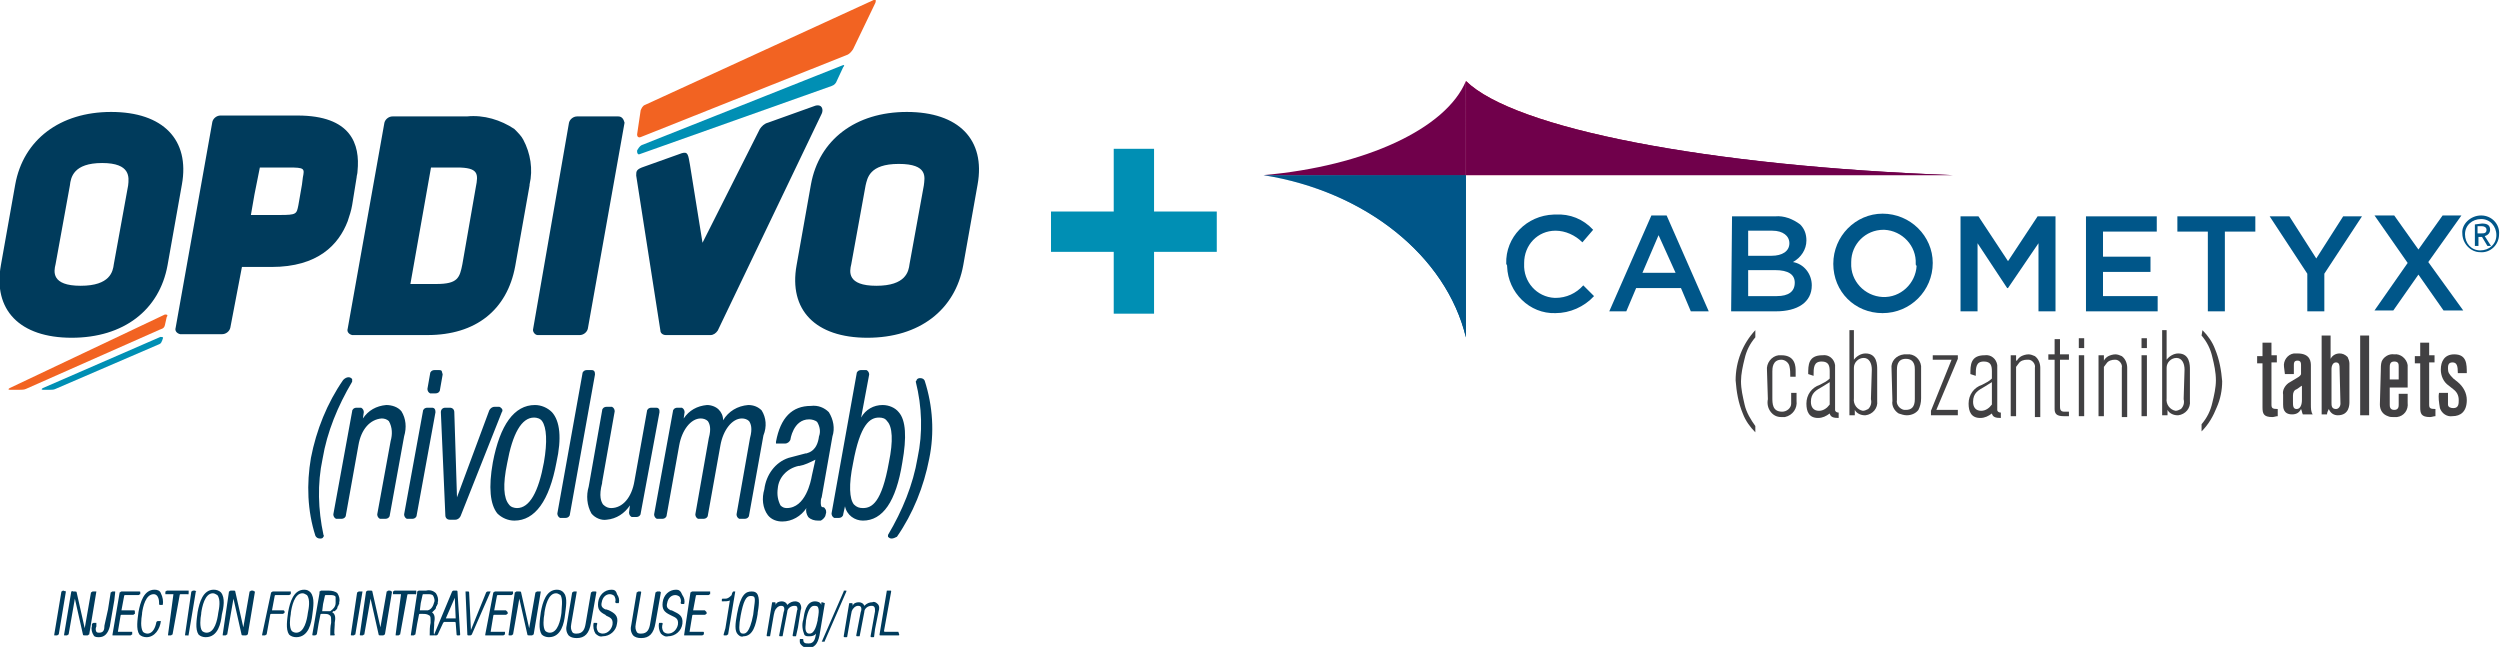 <?xml version="1.0" encoding="utf-8"?>
<!-- Generator: Adobe Illustrator 25.4.6, SVG Export Plug-In . SVG Version: 6.00 Build 0)  -->
<svg version="1.1" id="Nav_Logo_Switch" xmlns="http://www.w3.org/2000/svg" xmlns:xlink="http://www.w3.org/1999/xlink" x="0px"
	 y="0px" viewBox="0 0 279 72.2" style="enable-background:new 0 0 279 72.2;" xml:space="preserve">
<style type="text/css">
	.st0{fill:#008FB4;}
	.st1{fill:#005689;}
	.st2{fill:url(#Path_1030_00000029739587744894116220000007649511825897638054_);}
	.st3{clip-path:url(#SVGID_00000130642436920271830470000018047463628620864916_);}
	.st4{fill:url(#Path_1031_00000132775679407197017380000000039905592644107418_);}
	.st5{fill:url(#Path_1033_00000115479034127951037900000002373505626028253862_);}
	.st6{clip-path:url(#SVGID_00000001656029462725238680000003455655711171415179_);}
	.st7{fill:url(#Path_1034_00000058550053508634656670000018186540130206801283_);}
	.st8{fill:#70004B;}
	.st9{fill:#414042;}
	.st10{fill-rule:evenodd;clip-rule:evenodd;fill:#005689;}
	.st11{fill:#003B5C;}
	.st12{fill:#F26322;}
</style>
<g id="Logo_O_C">
	<g id="Group_29560" transform="translate(-209.708 -41.294)">
		<path id="Path_1015" class="st0" d="M345.5,64.9h-7v-7H334v7h-7v4.5h7v6.9h4.5v-6.9h7L345.5,64.9z"/>
		<g id="Group_22309" transform="translate(350.703 50.339)">
			<path id="Path_1021" class="st1" d="M27.1,20.4L27.1,20.4c-0.1-3,2.3-5.4,5.3-5.5h0.2c1.6-0.1,3.1,0.5,4.2,1.7l-1.2,1.4
				c-0.8-0.8-1.9-1.3-3-1.3c-2,0-3.5,1.6-3.5,3.6c0,0,0,0.1,0,0.1v0c-0.1,2,1.4,3.7,3.4,3.8c0,0,0.1,0,0.1,0c1.2,0,2.3-0.5,3.1-1.4
				l1.2,1.2c-1.1,1.2-2.7,1.9-4.3,1.9c-2.9,0.1-5.3-2.3-5.4-5.2c0,0,0,0,0-0.1L27.1,20.4z"/>
			<path id="Path_1022" class="st1" d="M43.3,15h1.7l4.7,10.7h-2l-1.1-2.6h-5l-1.1,2.6h-1.9L43.3,15z M46,21.4l-1.9-4.2l-1.8,4.2H46
				z"/>
			<path id="Path_1023" class="st1" d="M52.3,15.1h4.8c1-0.1,2,0.3,2.8,0.9c0.5,0.5,0.7,1.1,0.7,1.8v0c0,1-0.6,1.9-1.5,2.4
				c1.2,0.2,2.1,1.3,2.1,2.6v0c0,1.9-1.6,2.9-4,2.9h-5L52.3,15.1L52.3,15.1z M56.7,19.5c1.2,0,2-0.5,2-1.4v0c0-0.8-0.7-1.4-1.9-1.4
				h-2.7v2.8L56.7,19.5z M57.3,24c1.3,0,2-0.5,2-1.5v0c0-0.9-0.7-1.4-2.2-1.4h-3V24L57.3,24z"/>
			<path id="Path_1024" class="st1" d="M63.6,20.4L63.6,20.4c0-3.1,2.5-5.6,5.5-5.6c3.1,0,5.6,2.5,5.6,5.5v0c0,3.1-2.5,5.6-5.6,5.6
				S63.6,23.5,63.6,20.4L63.6,20.4z M72.8,20.4L72.8,20.4c0.1-2-1.5-3.7-3.5-3.8c0,0-0.1,0-0.1,0c-2,0-3.6,1.6-3.6,3.6
				c0,0,0,0.1,0,0.1v0c-0.1,2,1.5,3.7,3.5,3.8s3.7-1.5,3.8-3.5C72.8,20.6,72.8,20.5,72.8,20.4L72.8,20.4z"/>
			<path id="Path_1025" class="st1" d="M77.8,15.1h2l3.3,5l3.3-5h2v10.6h-1.9v-7.6l-3.4,5H83l-3.3-5v7.6h-1.9V15.1z"/>
			<path id="Path_1026" class="st1" d="M91.8,15.1h7.9v1.7h-6v2.8H99v1.7h-5.3V24h6.1v1.7h-8V15.1z"/>
			<path id="Path_1027" class="st1" d="M105.4,16.8H102v-1.7h8.7v1.7h-3.4v8.9h-1.9L105.4,16.8z"/>
			<path id="Path_1028" class="st1" d="M116.5,21.5l-4.2-6.4h2.2l3,4.7l3-4.7h2.1l-4.2,6.4v4.2h-1.9L116.5,21.5L116.5,21.5z"/>
			<path id="Path_1029" class="st1" d="M127.7,20.3L124,15h2.2l2.7,3.8l2.7-3.8h2.1l-3.7,5.2l3.9,5.4h-2.2l-2.8-4l-2.8,4h-2.1
				L127.7,20.3z"/>
			
				<linearGradient id="Path_1030_00000163062730654577819070000012174104196832752779_" gradientUnits="userSpaceOnUse" x1="-522.27" y1="936.461" x2="-521.593" y2="936.461" gradientTransform="matrix(22.617 0 0 -18.1 11814.069 16969.486)">
				<stop  offset="0" style="stop-color:#B9E5FB"/>
				<stop  offset="1.000000e-02" style="stop-color:#B9E5FB"/>
				<stop  offset="0.65" style="stop-color:#317BA9"/>
				<stop  offset="1" style="stop-color:#005689"/>
			</linearGradient>
			<path id="Path_1030" style="fill:url(#Path_1030_00000163062730654577819070000012174104196832752779_);" d="M0,10.5
				c11.4,1.8,20.4,9,22.6,18.1V10.5H0z"/>
			<g id="Group_293" transform="translate(0 10.503)">
				<g id="Group_292">
					<g>
						<defs>
							<path id="SVGID_1_" d="M0,0c11.4,1.8,20.4,9,22.6,18.1V0H0z"/>
						</defs>
						<clipPath id="SVGID_00000163061652096328891450000005742089702417351608_">
							<use xlink:href="#SVGID_1_"  style="overflow:visible;"/>
						</clipPath>
						<g id="Group_291" style="clip-path:url(#SVGID_00000163061652096328891450000005742089702417351608_);">
							
								<linearGradient id="Path_1031_00000133519259117512077510000003342713911602891654_" gradientUnits="userSpaceOnUse" x1="-532.34" y1="954.142" x2="-532.332" y2="954.142" gradientTransform="matrix(40.682 0 0 -40.465 21560.049 38618.426)">
								<stop  offset="0" style="stop-color:#B9E5FB"/>
								<stop  offset="1.000000e-02" style="stop-color:#B9E5FB"/>
								<stop  offset="0.65" style="stop-color:#317BA9"/>
								<stop  offset="1" style="stop-color:#005689"/>
							</linearGradient>
							<path id="Path_1031" style="fill:url(#Path_1031_00000133519259117512077510000003342713911602891654_);" d="M-9,8.1
								l21.6-19.2l19.1,21.2L10.1,29.3L-9,8.1z"/>
						</g>
					</g>
				</g>
			</g>
			
				<linearGradient id="Path_1033_00000032625765813345226900000007525081458004227982_" gradientUnits="userSpaceOnUse" x1="-532.63" y1="899.55" x2="-532.255" y2="899.55" gradientTransform="matrix(54.341 0 0 -10.5 28967.488 9450.527)">
				<stop  offset="0" style="stop-color:#CA0E45"/>
				<stop  offset="1.000000e-02" style="stop-color:#DA1A32"/>
				<stop  offset="0.26" style="stop-color:#C31437"/>
				<stop  offset="0.8" style="stop-color:#870645"/>
				<stop  offset="1" style="stop-color:#70004B"/>
			</linearGradient>
			<path id="Path_1033" style="fill:url(#Path_1033_00000032625765813345226900000007525081458004227982_);" d="M22.6,0v10.5H77
				C49.6,9.5,28,5.3,22.6,0z"/>
			<g id="Group_296" transform="translate(22.617)">
				<g id="Group_295">
					<g>
						<defs>
							<path id="SVGID_00000163783322560104315980000016805375386688840077_" d="M0,0v10.5h54.3C26.9,9.5,5.4,5.3,0,0z"/>
						</defs>
						<clipPath id="SVGID_00000025445323703798748080000013004469518130239419_">
							<use xlink:href="#SVGID_00000163783322560104315980000016805375386688840077_"  style="overflow:visible;"/>
						</clipPath>
						<g id="Group_294" style="clip-path:url(#SVGID_00000025445323703798748080000013004469518130239419_);">
							
								<linearGradient id="Path_1034_00000051354927764814222110000011491312338618459525_" gradientUnits="userSpaceOnUse" x1="-558.125" y1="972.313" x2="-558.12" y2="972.313" gradientTransform="matrix(64.15 0 0 -60.956 35686.707 59274.133)">
								<stop  offset="0" style="stop-color:#CA0E45"/>
								<stop  offset="1.000000e-02" style="stop-color:#DA1A32"/>
								<stop  offset="0.26" style="stop-color:#C31437"/>
								<stop  offset="0.8" style="stop-color:#870645"/>
								<stop  offset="1" style="stop-color:#70004B"/>
							</linearGradient>
							<path id="Path_1034" style="fill:url(#Path_1034_00000051354927764814222110000011491312338618459525_);" d="M-5.8,3.9
								l41.9-28.6L58.3,7.7L16.4,36.3L-5.8,3.9z"/>
						</g>
					</g>
				</g>
			</g>
			<path id="Path_1036" class="st8" d="M0,10.5h22.6V0C20.4,5.3,11.4,9.5,0,10.5"/>
			<path id="Path_1037" class="st9" d="M54.9,39.2c-0.6-0.6-1.1-1.3-1.4-2.1c-0.5-1.2-0.7-2.4-0.8-3.7c0-2.1,0.8-4.1,2.2-5.6v0.8
				c-0.6,0.7-1,1.5-1.2,2.4c-0.2,0.8-0.4,1.7-0.4,2.5c0,0.9,0.2,1.7,0.4,2.6c0.2,0.9,0.7,1.7,1.2,2.4L54.9,39.2L54.9,39.2z"/>
			<path id="Path_1038" class="st9" d="M56.2,32.3c-0.1-0.8,0.5-1.6,1.3-1.7c0.1,0,0.2,0,0.3,0c1.6,0,1.6,1.3,1.6,1.8v0.6h-0.6
				c0-0.4,0-0.8-0.1-1.2c-0.1-0.4-0.5-0.7-0.9-0.7c-1,0-1,1-1,1.3v2.9c0,0.7,0,1.6,1.1,1.6c0.5,0,1-0.4,1-0.9c0-0.1,0-0.1,0-0.2v-1
				h0.6v0.9c0.1,0.8-0.4,1.6-1.3,1.8c-0.1,0-0.3,0-0.4,0c-0.5,0-0.9-0.2-1.2-0.6c-0.3-0.4-0.4-0.9-0.3-1.4L56.2,32.3L56.2,32.3z"/>
			<path id="Path_1039" class="st9" d="M60.8,32.7c0-1,0-2.1,1.6-2.1c0.7-0.1,1.3,0.4,1.4,1.1c0,0.1,0,0.2,0,0.4v4.6
				c0,0.2,0.2,0.3,0.4,0.3v0.6c-0.6,0-0.9-0.1-1-0.5c-0.4,0.3-0.8,0.5-1.3,0.5c-1,0-1.3-0.7-1.3-1.6c0-1,0.6-1.8,1.5-2.1
				c0.4-0.2,0.8-0.4,1.1-0.7v-0.8c0-0.6-0.1-1.1-0.9-1.1c-0.9,0-0.9,0.7-0.9,1.6L60.8,32.7z M63.2,33.6c-0.3,0.2-0.5,0.3-0.8,0.5
				c-0.7,0.4-1.3,0.7-1.3,1.7c0,0.6,0.3,1,0.9,1c0.5,0,0.9-0.3,1.2-0.7V33.6z"/>
			<path id="Path_1040" class="st9" d="M65.9,27.8v3.3c0.3-0.4,0.8-0.7,1.3-0.7c1.3,0,1.3,1.3,1.3,1.8v3.5c0.1,0.8-0.5,1.5-1.3,1.6
				c0,0-0.1,0-0.1,0c-0.4,0-0.9-0.2-1.1-0.6v0.6h-0.6v-9.5H65.9z M67.9,32.2c0-0.7-0.3-1.3-0.9-1.3c-0.6,0-1.1,0.5-1.1,1.1
				c0,0.1,0,0.1,0,0.2v3.2c-0.1,0.7,0.4,1.3,1,1.4c0,0,0,0,0,0c0.2,0,0.4-0.1,0.6-0.2c0.3-0.3,0.4-0.7,0.3-1.1L67.9,32.2z"/>
			<path id="Path_1041" class="st9" d="M70.1,32.1c-0.1-0.8,0.5-1.5,1.4-1.6h0.3c0.8-0.1,1.5,0.5,1.6,1.3c0,0.1,0,0.2,0,0.4v3.2
				c0,0.5-0.1,0.9-0.3,1.3c-0.3,0.4-0.8,0.6-1.3,0.6c-0.3,0-0.6-0.1-0.9-0.2c-0.5-0.3-0.8-0.9-0.7-1.4L70.1,32.1z M72.7,32.2
				c0-0.3,0-1.2-1-1.2c-1,0-1,0.9-1,1.3v3.3c-0.1,0.5,0.3,1,0.8,1.1c0.1,0,0.1,0,0.2,0c0.6,0,1-0.3,1-1.2V32.2z"/>
			<path id="Path_1042" class="st9" d="M74.7,30.6h2.8V31l-2.4,5.7h2.4v0.6h-3v-0.5l2.3-5.7h-2.1L74.7,30.6z"/>
			<path id="Path_1043" class="st9" d="M78.9,32.7c0-1,0-2.1,1.6-2.1c0.7-0.1,1.3,0.4,1.4,1.1c0,0.1,0,0.2,0,0.4v4.6
				c0,0.2,0.2,0.3,0.4,0.3v0.6c-0.6,0-0.9-0.1-1-0.5c-0.4,0.3-0.8,0.5-1.3,0.5c-1,0-1.3-0.7-1.3-1.6c0-1,0.6-1.8,1.5-2.1
				c0.4-0.2,0.8-0.4,1.1-0.7v-0.8c0-0.6-0.1-1.1-0.9-1.1c-0.9,0-0.9,0.7-0.9,1.6L78.9,32.7z M81.3,33.6c-0.3,0.2-0.5,0.3-0.8,0.5
				c-0.7,0.4-1.3,0.7-1.3,1.7c0,0.6,0.3,1,0.9,1c0.5,0,0.9-0.3,1.2-0.7V33.6z"/>
			<path id="Path_1044" class="st9" d="M84.1,31.2c0.1-0.2,0.3-0.4,0.5-0.5c0.2-0.1,0.5-0.2,0.8-0.2c0.2,0,0.5,0.1,0.7,0.2
				c0.4,0.3,0.6,0.8,0.6,1.3v5.5h-0.6v-5.5c0.1-0.4-0.3-0.9-0.7-0.9h-0.2c-0.3,0-0.7,0.1-0.9,0.4c-0.1,0.1-0.2,0.3-0.3,0.4v5.5h-0.6
				v-6.8h0.6V31.2z"/>
			<path id="Path_1045" class="st9" d="M88.3,28.8h0.6v1.7h1v0.6h-1v5.1c0,0.4,0,0.7,0.5,0.7c0.2,0,0.3,0,0.5,0v0.5
				c-0.2,0-0.4,0-0.6,0c-0.8,0-1-0.3-1-0.8v-5.5h-0.7v-0.6h0.7V28.8z"/>
			<path id="Path_1046" class="st9" d="M91,28.7h0.6v1.1H91V28.7z M91,30.6h0.6v6.8H91V30.6z"/>
			<path id="Path_1047" class="st9" d="M93.8,31.2c0.1-0.2,0.3-0.4,0.5-0.5c0.2-0.1,0.5-0.2,0.8-0.2c0.2,0,0.5,0.1,0.7,0.2
				c0.4,0.3,0.6,0.8,0.6,1.3v5.5h-0.6v-5.5c0.1-0.4-0.3-0.9-0.7-0.9H95c-0.3,0-0.7,0.1-0.9,0.4c-0.1,0.1-0.2,0.3-0.3,0.4v5.5h-0.6
				v-6.8h0.6V31.2z"/>
			<path id="Path_1048" class="st9" d="M98,28.7h0.6v1.1H98V28.7z M98,30.6h0.6v6.8H98V30.6z"/>
			<path id="Path_1049" class="st9" d="M100.8,27.8v3.3c0.3-0.4,0.8-0.7,1.3-0.7c1.3,0,1.3,1.3,1.3,1.8v3.5c0.1,0.8-0.5,1.5-1.3,1.6
				c0,0-0.1,0-0.1,0c-0.4,0-0.9-0.2-1.1-0.6v0.6h-0.6v-9.5H100.8z M102.8,32.2c0-0.7-0.3-1.3-0.9-1.3c-0.6,0-1.1,0.5-1.1,1.1
				c0,0.1,0,0.1,0,0.2v3.2c-0.1,0.7,0.4,1.3,1,1.4c0,0,0,0,0,0c0.2,0,0.4-0.1,0.6-0.2c0.3-0.3,0.4-0.7,0.3-1.1L102.8,32.2z"/>
			<path id="Path_1050" class="st9" d="M104.8,27.8c0.6,0.6,1.1,1.3,1.4,2.1c0.5,1.2,0.7,2.4,0.8,3.6c0,1-0.2,2-0.6,2.9
				c-0.4,1-0.9,1.9-1.7,2.7v-0.8c0.6-0.7,1-1.5,1.2-2.4c0.2-0.8,0.4-1.7,0.4-2.5c0-0.9-0.2-1.8-0.4-2.6c-0.2-0.9-0.6-1.7-1.2-2.4
				L104.8,27.8z"/>
			<path id="Path_1051" class="st9" d="M112.5,29.1v1.5h0.6v0.8h-0.6v4.7c0,0.4,0.1,0.5,0.7,0.5v0.8c-0.2,0-0.4,0.1-0.6,0.1
				c-1,0-1.1-0.4-1.1-1.1v-4.9h-0.6v-0.8h0.6v-1.5H112.5z"/>
			<path id="Path_1052" class="st9" d="M113.9,31.9c-0.1-0.7,0.4-1.4,1.1-1.5c0.1,0,0.3,0,0.4,0c1.5,0,1.5,1,1.5,1.4v4.3
				c0,0.4,0,0.8,0.2,1.1H116c-0.1-0.2-0.1-0.4-0.2-0.6c-0.2,0.4-0.5,0.6-1,0.6c-1,0-1-0.8-1-1.1V35c-0.1-0.5,0.2-1,0.6-1.3l1-0.6
				c0.2-0.1,0.4-0.3,0.4-0.4v-1c0-0.2,0-0.5-0.4-0.5s-0.4,0.3-0.4,0.5v1h-1L113.9,31.9z M115.9,34c-0.2,0.1-0.4,0.3-0.6,0.4
				c-0.3,0.1-0.4,0.4-0.4,0.7v0.7c0,0.4,0,0.8,0.4,0.8c0.6,0,0.6-0.9,0.6-1L115.9,34z"/>
			<path id="Path_1053" class="st9" d="M118.1,28.4h1V31c0.2-0.4,0.6-0.6,1-0.6c0.3,0,0.6,0.1,0.9,0.4c0.1,0.2,0.2,0.5,0.2,0.7v4.3
				c0,0.3,0,1.5-1.3,1.5c-0.4,0-0.8-0.2-1-0.7c-0.1,0.2-0.2,0.4-0.2,0.6h-0.6V28.4z M120.1,32c0-0.2,0-0.6-0.4-0.6s-0.5,0.5-0.5,0.7
				v3.8c0,0.3,0,0.7,0.5,0.7c0.3,0,0.5-0.3,0.5-0.6L120.1,32z"/>
			<path id="Path_1054" class="st9" d="M122.4,28.4h1v8.9h-1V28.4z"/>
			<path id="Path_1055" class="st9" d="M124.7,32.4c0-0.4,0-0.8,0.1-1.1c0.2-0.5,0.8-0.9,1.4-0.8c0.7-0.1,1.4,0.5,1.5,1.2
				c0,0.1,0,0.2,0,0.3v2.2h-2v1.9c0,0.2,0,0.6,0.5,0.6s0.5-0.4,0.5-0.6v-1.2h1v1c0.1,0.8-0.4,1.5-1.2,1.6c-0.1,0-0.2,0-0.4,0
				c-0.2,0-0.4,0-0.6-0.1c-0.6-0.2-0.9-0.7-0.9-1.3L124.7,32.4z M126.7,31.9c0-0.3,0-0.6-0.5-0.6s-0.5,0.4-0.5,0.7v1.3h1L126.7,31.9
				z"/>
			<path id="Path_1056" class="st9" d="M130.1,29.1v1.5h0.6v0.8h-0.6v4.7c0,0.4,0.1,0.5,0.7,0.5v0.8c-0.2,0-0.4,0.1-0.6,0.1
				c-1,0-1.1-0.4-1.1-1.1v-4.9h-0.6v-0.8h0.6v-1.5H130.1z"/>
			<path id="Path_1057" class="st9" d="M132.3,34c-0.6-0.4-0.9-1.1-0.9-1.8c0-0.9,0.4-1.7,1.5-1.7c1.4,0,1.4,1.1,1.4,2.1h-1
				c0-0.8-0.1-1.2-0.6-1.2s-0.5,0.4-0.5,0.7c0,0.4,0.1,0.6,0.6,1.1l0.5,0.4c0.6,0.5,1,1.2,1,2c0,1.3-0.7,1.8-1.6,1.8
				c-0.6,0.1-1.2-0.3-1.4-0.9c-0.1-0.6-0.2-1.2-0.1-1.7h1c0,0.4,0,0.9,0,1.3c0,0.3,0.3,0.4,0.6,0.4c0.6,0,0.6-0.5,0.6-0.9
				c0-0.5-0.2-0.9-0.6-1.2L132.3,34z"/>
			<path id="opdivo" class="st10" d="M135.9,15c1.2,0,2.1,1,2,2.1c0,1.2-1,2.1-2.1,2c-1.1,0-2-1-2-2.1C133.7,16,134.7,15,135.9,15
				C135.9,15,135.9,15,135.9,15z M135.9,15.4c-1,0-1.8,0.7-1.8,1.7s0.7,1.8,1.7,1.8c1,0,1.8-0.7,1.8-1.7c0,0,0,0,0,0
				C137.6,16.2,136.9,15.4,135.9,15.4C135.9,15.4,135.9,15.4,135.9,15.4L135.9,15.4z M136,15.9c0.6,0,0.9,0.2,0.9,0.7
				c0,0.3-0.2,0.6-0.6,0.7c0,0,0,0,0,0l0.7,1.1h-0.4l-0.6-1h-0.4v1h-0.4v-2.4L136,15.9z M136,16.2h-0.5V17h0.4c0.3,0,0.6,0,0.6-0.4
				C136.5,16.3,136.2,16.2,136,16.2L136,16.2z"/>
		</g>
		<g id="logo" transform="translate(209.708 41.294)">
			<g id="Group_28612" transform="translate(6.055 65.81)">
				<path id="_Compound_Path_" class="st11" d="M1.3,0.2C1.3,0.1,1.2,0.1,1.3,0.2L1,0.1c-0.1,0-0.1,0.1-0.2,0.1L0,5c0,0,0,0.1,0,0.1
					c0,0,0.1,0,0.1,0h0.2c0.1,0,0.1-0.1,0.2-0.1l0.8-4.8C1.3,0.2,1.3,0.2,1.3,0.2z M4.6,0.2C4.5,0.1,4.5,0.1,4.6,0.2l-0.3,0
					c-0.1,0-0.1,0.1-0.2,0.1l-0.7,4l-0.9-4c0-0.1-0.1-0.1-0.2-0.1H2.1C2,0.1,2,0.2,1.9,0.2L1.1,5c0,0,0,0.1,0,0.1c0,0,0.1,0,0.1,0
					h0.2c0.1,0,0.1-0.1,0.2-0.1l0.7-4l0.9,4c0,0.1,0.1,0.1,0.2,0.1h0.3c0.1,0,0.1-0.1,0.2-0.1l0.8-4.8C4.6,0.2,4.6,0.2,4.6,0.2z
					 M8.9,2.3H7.5c0,0,0,0,0,0c0,0,0,0,0,0l0.3-1.6c0,0,0-0.1,0.1-0.1h1.5c0.1,0,0.1-0.1,0.2-0.1l0-0.2c0-0.1,0-0.1-0.1-0.1
					c0,0,0,0,0,0H7.5c-0.1,0-0.1,0.1-0.2,0.1L6.5,5c0,0,0,0.1,0,0.1c0,0,0.1,0,0.1,0h1.9c0.1,0,0.1-0.1,0.2-0.1l0-0.2
					c0,0,0-0.1,0-0.1c0,0-0.1,0-0.1,0H7.1c0,0,0,0,0,0c0,0,0,0,0,0l0.3-1.8c0,0,0-0.1,0.1-0.1h1.3c0.1,0,0.1-0.1,0.2-0.1l0-0.2
					C9,2.4,9,2.3,8.9,2.3C8.9,2.3,8.9,2.3,8.9,2.3L8.9,2.3z M72.6,2.3h-1.3c0,0,0,0,0,0c0,0,0,0,0,0l0.3-1.6c0,0,0-0.1,0.1-0.1H73
					c0.1,0,0.1-0.1,0.2-0.1l0-0.2c0,0,0-0.1,0-0.1c0,0-0.1,0-0.1,0h-1.9c-0.1,0-0.1,0.1-0.2,0.1L70.3,5c0,0,0,0.1,0,0.1
					c0,0,0.1,0,0.1,0h1.9c0.1,0,0.1-0.1,0.2-0.1l0-0.2c0-0.1,0-0.1-0.1-0.1c0,0,0,0,0,0h-1.5c0,0,0,0,0,0c0,0,0,0,0,0l0.3-1.8
					c0,0,0-0.1,0.1-0.1h1.3c0.1,0,0.1-0.1,0.2-0.1l0-0.2C72.7,2.4,72.7,2.4,72.6,2.3C72.6,2.3,72.6,2.3,72.6,2.3L72.6,2.3z M11.2,0
					C10,0,9.6,1.4,9.4,2.5C9.3,3.3,9.1,4.4,9.5,5c0.2,0.2,0.5,0.3,0.8,0.3c0.9,0,1.5-0.9,1.6-1.8l0,0h-0.3c-0.1,0-0.1,0-0.2,0.1
					c-0.1,0.6-0.4,1.3-1,1.3c-0.2,0-0.4-0.1-0.5-0.2C9.6,4.2,9.7,3.3,9.8,2.7l0-0.1c0.1-0.7,0.4-2.1,1.3-2.1c0.2,0,0.3,0.1,0.4,0.2
					c0.2,0.3,0.2,0.6,0.2,0.9c0,0.1,0.1,0.1,0.1,0.1h0.3v0c0.1-0.4,0-0.9-0.2-1.3C11.8,0.1,11.5,0,11.2,0L11.2,0z M15,0.4l0-0.2
					c0,0,0-0.1,0-0.1c0,0-0.1,0-0.1,0h-2.3c-0.1,0-0.1,0.1-0.2,0.1l0,0.2c0,0,0,0.1,0,0.1c0,0,0.1,0,0.1,0h0.8c0,0,0,0,0,0
					c0,0,0,0,0,0L12.7,5c0,0,0,0.1,0,0.1c0,0,0.1,0,0.1,0H13c0.1,0,0.1-0.1,0.2-0.1L14,0.6c0,0,0-0.1,0.1-0.1h0.8
					C14.9,0.6,15,0.5,15,0.4L15,0.4z M15.7,0.1h-0.2c-0.1,0-0.1,0.1-0.2,0.1L14.6,5c0,0,0,0.1,0,0.1c0,0,0.1,0,0.1,0h0.2
					C14.9,5.2,15,5.1,15,5l0.8-4.8C15.9,0.2,15.9,0.2,15.7,0.1C15.8,0.1,15.8,0.1,15.7,0.1L15.7,0.1z M18.6,0.3
					C18.4,0.1,18.1,0,17.8,0c-1.2,0-1.6,1.4-1.8,2.5c-0.1,0.8-0.3,1.9,0.1,2.5c0.2,0.2,0.5,0.3,0.8,0.3c1.4,0,1.7-1.6,1.8-2.5
					C18.9,2,19.1,0.9,18.6,0.3L18.6,0.3z M18.3,2.6L18.3,2.6c-0.1,0.8-0.4,2.2-1.3,2.2c-0.2,0-0.4-0.1-0.5-0.2
					c-0.3-0.4-0.2-1.4-0.1-1.9l0-0.1c0.1-0.7,0.4-2.2,1.3-2.2c0.2,0,0.3,0.1,0.5,0.2C18.6,1.1,18.4,2.1,18.3,2.6L18.3,2.6z
					 M22.2,0.1H22c-0.1,0-0.1,0.1-0.2,0.1l-0.7,4l-0.9-4c0-0.1-0.1-0.1-0.2-0.1h-0.3c-0.1,0-0.1,0.1-0.2,0.1L18.8,5c0,0,0,0.1,0,0.1
					c0,0,0.1,0,0.1,0h0.2c0.1,0,0.1-0.1,0.2-0.1L20,1l0.9,4c0,0.1,0.1,0.1,0.2,0.1h0.3c0.1,0,0.1-0.1,0.2-0.1l0.8-4.8
					C22.3,0.2,22.3,0.2,22.2,0.1C22.3,0.1,22.2,0.1,22.2,0.1L22.2,0.1z M6.8,0.3L6.8,0.3c0,0,0-0.1,0-0.1c0,0-0.1,0-0.1,0H6.5
					c-0.1,0-0.1,0.1-0.2,0.1l0,0L6,2.2l0,0L5.6,4C5.6,4.5,5.5,4.8,5,4.8c-0.1,0-0.2,0-0.3-0.1C4.6,4.5,4.6,4.3,4.7,4.1
					c0-0.1,0-0.2,0-0.3l0,0v0c0,0,0,0,0-0.1c0,0-0.1,0-0.1,0H4.4c-0.1,0-0.1,0.1-0.2,0.1l0,0l0,0.2c0,0,0,0,0,0.1
					c-0.1,0.3,0,0.7,0.2,1c0.1,0.2,0.4,0.2,0.6,0.2c0.6,0,1-0.4,1.2-1.2l0.5-2.9L6.8,0.3z M25.6,2.3h-1.3c0,0,0,0,0,0c0,0,0,0,0,0
					l0.3-1.6c0,0,0-0.1,0.1-0.1h1.5c0.1,0,0.1-0.1,0.2-0.1l0-0.2c0,0,0-0.1,0-0.1c0,0-0.1,0-0.1,0h-1.9c-0.1,0-0.1,0.1-0.2,0.1
					L23.2,5c0,0,0,0.1,0,0.1c0,0,0.1,0,0.1,0h0.2c0.1,0,0.1-0.1,0.2-0.1l0.4-2.2c0,0,0-0.1,0.1-0.1h1.3c0.1,0,0.1-0.1,0.2-0.1l0-0.2
					C25.7,2.4,25.6,2.3,25.6,2.3C25.6,2.3,25.6,2.3,25.6,2.3L25.6,2.3z M28.6,0.3C28.4,0.1,28.2,0,27.9,0c-1.2,0-1.6,1.4-1.8,2.5
					c-0.1,0.8-0.3,1.9,0.1,2.5c0.2,0.2,0.5,0.3,0.8,0.3c1.4,0,1.7-1.6,1.8-2.5C28.9,2,29.1,0.9,28.6,0.3z M28.3,2.6L28.3,2.6
					c-0.1,0.8-0.4,2.2-1.3,2.2c-0.2,0-0.4-0.1-0.5-0.2c-0.3-0.4-0.2-1.4-0.1-1.9l0-0.1c0.1-0.7,0.4-2.2,1.3-2.2
					c0.2,0,0.3,0.1,0.5,0.2C28.6,1.1,28.4,2.1,28.3,2.6L28.3,2.6z M30.6,0.1h-0.8c-0.1,0-0.1,0.1-0.2,0.1l0,0.1l0,0.1L28.8,5
					c0,0.1,0,0.1,0.1,0.1c0,0,0,0,0,0h0.2c0.1,0,0.1-0.1,0.2-0.1l0.2-1.2l0.2-1c0,0,0-0.1,0.1-0.1h0.3c0.3,0,0.5,0,0.7,0.2
					c0.1,0.1,0.1,0.3,0.1,0.5c0,0.1,0,0.2,0,0.3c-0.1,0.4-0.1,0.9-0.1,1.4l0,0h0.4c0.1,0,0.1,0,0.1-0.1v0l0,0c-0.1-0.1,0-0.8,0-1.1
					c0-0.1,0-0.1,0-0.2c0.1-0.5,0.1-1-0.3-1.2l0,0c0.1,0,0.1,0,0.1-0.1l0,0c0,0,0,0,0.1,0s0,0,0.1,0l0,0c0,0,0.1-0.1,0.1-0.1l0,0
					c0,0,0.1-0.1,0.1-0.1l0,0c0,0,0.1-0.1,0.1-0.2l0,0c0-0.1,0-0.1,0.1-0.2c0,0,0,0,0,0c0-0.1,0-0.1,0.1-0.2c0,0,0,0,0,0
					c0-0.1,0-0.1,0-0.2c0.1-0.3,0-0.7-0.2-1C31.4,0.2,31,0.1,30.6,0.1L30.6,0.1z M31.4,1.5c0,0.4-0.3,0.7-0.6,0.9l0,0h0
					c0,0-0.1,0-0.2,0c-0.1,0-0.1,0-0.2,0h-0.5c0,0,0,0,0,0c0,0,0,0,0,0l0.1-0.8l0.2-0.9c0,0,0-0.1,0.1-0.1h0.5c0.2,0,0.5,0,0.6,0.2
					C31.4,1,31.4,1.2,31.4,1.5L31.4,1.5z M34.3,0.2C34.3,0.1,34.3,0.1,34.3,0.2l-0.3,0c-0.1,0-0.1,0.1-0.2,0.1L33.1,5
					c0,0.1,0,0.1,0.1,0.1c0,0,0,0,0,0h0.2c0.1,0,0.1-0.1,0.2-0.1l0.8-4.8C34.4,0.2,34.4,0.2,34.3,0.2L34.3,0.2z M37.5,0.1h-0.2
					c-0.1,0-0.1,0.1-0.2,0.1l-0.7,4l-0.9-4c0-0.1-0.1-0.1-0.2-0.1h-0.3c-0.1,0-0.1,0.1-0.2,0.1L34.1,5c0,0.1,0,0.1,0.1,0.1
					c0,0,0,0,0,0h0.2c0.1,0,0.1-0.1,0.2-0.1l0.7-4l0.9,4c0,0.1,0.1,0.1,0.2,0.1h0.3c0.1,0,0.1-0.1,0.2-0.1l0.8-4.8
					C37.6,0.2,37.6,0.2,37.5,0.1C37.6,0.1,37.5,0.1,37.5,0.1L37.5,0.1z M40.4,0.4l0-0.2c0,0,0-0.1,0-0.1c0,0-0.1,0-0.1,0H38
					c-0.1,0-0.1,0.1-0.2,0.1l0,0.2c0,0,0,0.1,0,0.1c0,0,0.1,0,0.1,0h0.8c0,0,0,0,0,0c0,0,0,0,0,0L38.1,5c0,0,0,0.1,0,0.1
					c0,0,0.1,0,0.1,0h0.2c0.1,0,0.1-0.1,0.2-0.1l0.8-4.4c0,0,0-0.1,0.1-0.1h0.8C40.3,0.6,40.4,0.5,40.4,0.4L40.4,0.4z M44.9,0.1
					h-0.3c-0.1,0-0.1,0-0.2,0.1l-2,4.8c0,0.1,0,0.1,0,0.1c0,0,0,0,0,0h0.2c0.1,0,0.1,0,0.2-0.1l0.6-1.3c0,0,0.1-0.1,0.1-0.1h1.2
					c0,0,0.1,0,0.1,0.1L44.9,5c0,0.1,0.1,0.1,0.1,0.1h0.2c0.1,0,0.1-0.1,0.1-0.1c0,0,0,0,0,0l-0.3-4.8C45,0.2,45,0.1,44.9,0.1
					L44.9,0.1z M44.8,3.2C44.8,3.2,44.8,3.2,44.8,3.2l-1.1,0c0,0,0,0,0,0c0,0,0,0,0,0l1-2.3L44.8,3.2C44.8,3.1,44.8,3.2,44.8,3.2
					L44.8,3.2z M48.7,0.2C48.6,0.1,48.6,0.1,48.7,0.2l-0.3,0c-0.1,0-0.1,0-0.2,0.1l-1.7,4.2l-0.2-4.2c0-0.1-0.1-0.1-0.1-0.1h-0.2
					c0,0-0.1,0-0.1,0c0,0,0,0.1,0,0.1L46.1,5c0,0.1,0.1,0.1,0.1,0.1h0.2c0.1,0,0.1,0,0.2-0.1L48.7,0.2C48.7,0.2,48.7,0.2,48.7,0.2
					L48.7,0.2z M50.4,2.3h-1.3c0,0,0,0,0,0c0,0,0,0,0,0l0.3-1.6c0,0,0-0.1,0.1-0.1h1.5c0.1,0,0.1-0.1,0.2-0.1l0-0.2c0,0,0-0.1,0-0.1
					c0,0-0.1,0-0.1,0h-1.9c-0.1,0-0.1,0.1-0.2,0.1L48.1,5c0,0,0,0.1,0,0.1c0,0,0.1,0,0.1,0h1.9c0.1,0,0.1-0.1,0.2-0.1l0-0.2
					c0,0,0-0.1,0-0.1c0,0-0.1,0-0.1,0h-1.5c0,0,0,0,0,0c0,0,0,0,0,0l0.3-1.8c0,0,0-0.1,0.1-0.1h1.3c0.1,0,0.1-0.1,0.2-0.1l0-0.2
					C50.5,2.4,50.5,2.4,50.4,2.3C50.5,2.3,50.4,2.3,50.4,2.3L50.4,2.3z M54.2,0.2C54.1,0.1,54.1,0.1,54.2,0.2l-0.3,0
					c-0.1,0-0.1,0.1-0.2,0.1l-0.7,4l-0.9-4c0-0.1-0.1-0.1-0.2-0.1h-0.3c-0.1,0-0.1,0.1-0.2,0.1L50.7,5c0,0.1,0,0.1,0.1,0.1
					c0,0,0,0,0,0H51c0.1,0,0.1-0.1,0.2-0.1l0.7-4l0.9,4c0,0.1,0.1,0.1,0.2,0.1h0.3c0.1,0,0.1-0.1,0.2-0.1l0.8-4.8
					C54.2,0.2,54.2,0.2,54.2,0.2L54.2,0.2z M56.1,0c-1.2,0-1.6,1.4-1.8,2.5C54.2,3.3,54,4.4,54.4,5c0.2,0.2,0.5,0.3,0.8,0.3
					c1.4,0,1.7-1.6,1.8-2.5c0.1-0.8,0.3-1.9-0.1-2.4C56.7,0.1,56.4,0,56.1,0L56.1,0z M56.6,2.6L56.6,2.6c-0.1,0.8-0.4,2.2-1.3,2.2
					c-0.2,0-0.4-0.1-0.5-0.2c-0.3-0.4-0.2-1.4-0.1-1.9l0-0.1c0.1-0.7,0.4-2.2,1.3-2.2c0.2,0,0.3,0.1,0.5,0.2
					C56.8,1.1,56.6,2.1,56.6,2.6L56.6,2.6z M42.2,2.5L42.2,2.5C42.2,2.5,42.2,2.5,42.2,2.5c0.1-0.1,0.1-0.1,0.1-0.1l0,0
					c0,0,0.1-0.1,0.1-0.1c0,0,0,0,0,0c0,0,0.1-0.1,0.1-0.1l0,0c0,0,0.1-0.1,0.1-0.2l0,0c0-0.1,0-0.1,0.1-0.2c0-0.1,0,0,0,0
					c0-0.1,0-0.1,0.1-0.2c0,0,0,0,0,0c0-0.1,0-0.1,0-0.2c0.1-0.3,0-0.7-0.2-1c-0.3-0.3-0.7-0.4-1.1-0.3h-0.8c-0.1,0-0.1,0.1-0.2,0.1
					l0,0.1l0,0.1L39.8,5c0,0,0,0.1,0,0.1c0,0,0.1,0,0.1,0h0.2c0.1,0,0.1-0.1,0.2-0.1l0.2-1.2l0.2-1c0,0,0-0.1,0.1-0.1h0.3
					c0.3,0,0.5,0,0.8,0.2c0.1,0.1,0.1,0.3,0.1,0.5c0,0.1,0,0.2,0,0.3c-0.1,0.4-0.1,0.9-0.1,1.4l0,0h0.4c0.1,0,0.1,0,0.1-0.1v0l0,0
					c-0.1-0.1,0-0.8,0-1.1c0-0.1,0-0.1,0-0.2c0.1-0.5,0.1-1-0.3-1.2l0,0C42.1,2.6,42.1,2.6,42.2,2.5L42.2,2.5z M41.7,2.3L41.7,2.3
					L41.7,2.3c-0.1,0-0.1,0-0.2,0c-0.1,0-0.1,0-0.2,0h-0.5c0,0,0,0,0,0c0,0,0,0,0,0l0.1-0.8l0.2-0.9c0,0,0-0.1,0.1-0.1h0.5
					c0.2,0,0.5,0,0.6,0.2c0.1,0.2,0.2,0.5,0.1,0.7C42.3,1.8,42.1,2.2,41.7,2.3L41.7,2.3z M60.4,0.2C60.4,0.1,60.4,0.1,60.4,0.2
					l-0.3,0c-0.1,0-0.1,0.1-0.2,0.1l-0.6,3.5c-0.1,0.6-0.3,1.1-1,1.1c-0.2,0-0.4,0-0.5-0.2c-0.1-0.2-0.2-0.4-0.1-0.9l0.6-3.5
					c0,0,0-0.1,0-0.1c0,0-0.1,0-0.1,0H58c-0.1,0-0.1,0.1-0.2,0.1l-0.6,3.6c-0.1,0.4-0.1,0.8,0.2,1.2c0.2,0.2,0.5,0.3,0.9,0.3
					c0.9,0,1.4-0.5,1.6-1.7l0.6-3.4C60.5,0.2,60.5,0.2,60.4,0.2L60.4,0.2z M62.2,0c-0.8,0-1.4,0.6-1.5,1.4c-0.1,0.8,0.2,1.1,0.8,1.4
					l0.1,0.1c0.4,0.2,0.8,0.3,0.7,1c-0.1,0.5-0.5,1-1.1,1c-0.2,0-0.4-0.1-0.5-0.2c-0.2-0.3-0.2-0.6-0.1-0.9c0-0.1-0.1-0.1-0.1-0.1
					h-0.3l0,0c-0.1,0.4,0,0.9,0.2,1.2c0.2,0.2,0.5,0.4,0.8,0.3c0.8,0,1.5-0.6,1.6-1.4c0.2-0.9-0.3-1.2-0.9-1.5l-0.3-0.1l0,0l-0.1,0
					c-0.4-0.2-0.5-0.4-0.4-0.8c0.1-0.6,0.5-0.9,0.9-0.9c0.2,0,0.4,0.1,0.5,0.2c0.1,0.2,0.2,0.4,0.1,0.7c0,0,0.1,0.1,0.1,0.1h0.3l0,0
					c0.1-0.4,0-0.7-0.2-1C62.7,0.1,62.5,0,62.2,0L62.2,0z M67.6,0.2C67.5,0.1,67.5,0.1,67.6,0.2l-0.3,0c-0.1,0-0.1,0.1-0.2,0.1
					l-0.6,3.5c-0.1,0.6-0.3,1.1-1,1.1c-0.2,0-0.4,0-0.5-0.2c-0.1-0.2-0.2-0.4-0.1-0.9l0.6-3.5c0-0.1,0-0.1-0.1-0.1c0,0,0,0,0,0h-0.2
					c-0.1,0-0.1,0.1-0.2,0.1l-0.6,3.6c-0.1,0.4-0.1,0.8,0.2,1.2c0.2,0.2,0.5,0.3,0.9,0.3c0.9,0,1.4-0.5,1.6-1.7l0.6-3.4
					C67.6,0.2,67.6,0.2,67.6,0.2L67.6,0.2z M69.1,2.4l-0.2-0.1l0,0l-0.1,0c-0.4-0.2-0.5-0.4-0.4-0.8c0.1-0.6,0.5-0.9,0.9-0.9
					c0.2,0,0.4,0.1,0.5,0.2c0.1,0.2,0.2,0.4,0.1,0.7c0,0,0.1,0.1,0.1,0.1h0.3l0,0c0.1-0.4,0-0.7-0.2-1C69.9,0.1,69.7,0,69.4,0
					c-0.8,0-1.4,0.6-1.5,1.4c-0.1,0.8,0.2,1.1,0.8,1.4l0.2,0.1c0.4,0.2,0.8,0.3,0.7,1c-0.1,0.5-0.5,1-1.1,1c-0.2,0-0.4-0.1-0.5-0.2
					c-0.2-0.3-0.2-0.6-0.1-0.9c0-0.1-0.1-0.1-0.1-0.1h-0.3l0,0c-0.1,0.4,0,0.9,0.2,1.2c0.2,0.2,0.5,0.4,0.8,0.3
					c0.8,0,1.5-0.6,1.6-1.4C70.2,2.9,69.7,2.7,69.1,2.4L69.1,2.4z"/>
				<path id="Path_95144" class="st11" d="M83.2,1.5c-0.1-0.1-0.3-0.2-0.5-0.2c-0.3,0-0.6,0.1-0.9,0.4c-0.1-0.3-0.4-0.4-0.6-0.4
					c-0.3,0-0.6,0.1-0.7,0.4c0,0,0-0.1,0-0.1l0-0.1c0,0,0-0.1-0.1-0.1c0,0,0,0,0,0h-0.2c-0.1,0-0.1,0-0.1,0.1l-0.6,3.6
					c0,0,0,0.1,0.1,0.1c0,0,0,0,0,0h0.2c0.1,0,0.1,0,0.1-0.1l0.4-2.3l0.1-0.4c0.1-0.3,0.4-0.6,0.7-0.6c0.1,0,0.2,0,0.3,0.1
					c0.1,0.1,0.1,0.4,0,0.6l-0.5,2.6c0,0,0,0.1,0.1,0.1c0,0,0,0,0,0h0.2c0.1,0,0.1,0,0.1-0.1l0.5-2.6c0-0.4,0.4-0.7,0.8-0.7
					c0.1,0,0.2,0,0.3,0.1C82.9,2,83,2.2,82.9,2.3l-0.5,2.8c0,0,0,0.1,0.1,0.1c0,0,0,0,0,0h0.2c0.1,0,0.1,0,0.1-0.1L83,4.2l0.3-1.9
					C83.4,2.1,83.4,1.8,83.2,1.5z M86,1.5C86,1.5,85.9,1.5,86,1.5C85.9,1.4,85.9,1.4,86,1.5l-0.3-0.1c-0.1,0-0.1,0-0.1,0.1l0,0.2
					l0,0c-0.1-0.3-0.4-0.4-0.7-0.4c-1,0-1.2,1.3-1.3,2c-0.2,0.6-0.1,1.2,0.1,1.7c0.1,0.2,0.3,0.2,0.6,0.2c0.3,0,0.6-0.1,0.7-0.3
					c0,0,0,0.1,0,0.1c-0.1,0.5-0.2,1-0.8,1C84,6,83.8,6,83.7,5.9c0,0-0.1-0.1-0.1-0.2c0,0,0-0.1,0-0.1c0,0,0-0.1-0.1-0.1
					c0,0,0,0,0,0h-0.2c-0.1,0-0.1,0-0.1,0.1c0,0,0,0.1,0,0.1c0,0.2,0,0.3,0.2,0.5c0.2,0.2,0.4,0.3,0.7,0.3c0.7,0,1.1-0.4,1.3-1.4
					L86,1.5L86,1.5z M85.2,3.3c0,0,0,0.1,0,0.1c-0.1,0.4-0.3,1.5-0.9,1.5c-0.1,0-0.2,0-0.3-0.1c-0.3-0.3-0.1-1-0.1-1.4
					c0.2-1.1,0.5-1.6,0.9-1.6c0.1,0,0.3,0,0.4,0.1C85.4,2.2,85.3,2.8,85.2,3.3z M88.4,0.1h-0.2c-0.1,0-0.1,0-0.1,0.1l-2.4,5.5
					c0,0-0.1,0.1,0,0.1h0.2c0.1,0,0.1,0,0.1-0.1l2.4-5.5C88.4,0.2,88.4,0.1,88.4,0.1L88.4,0.1z M94.2,4.7h-1.5c0,0-0.1,0-0.1-0.1
					c0,0,0,0,0,0l0.8-4.4c0-0.1,0-0.1-0.1-0.1H93c-0.1,0-0.1,0-0.1,0.1L92.1,5c0,0.1,0,0.1,0.1,0.1h2c0.1,0,0.1,0,0.1-0.1L94.2,4.7
					C94.3,4.8,94.2,4.7,94.2,4.7C94.2,4.7,94.2,4.7,94.2,4.7L94.2,4.7z M91.3,1.4c-0.3,0-0.6,0.1-0.9,0.4c-0.1-0.3-0.4-0.4-0.6-0.4
					c-0.3,0-0.6,0.1-0.7,0.4c0,0,0-0.1,0-0.1l0-0.1c0,0,0-0.1-0.1-0.1c0,0,0,0,0,0h-0.2c-0.1,0-0.1,0-0.1,0.1l-0.6,3.6
					c0,0,0,0.1,0.1,0.1c0,0,0,0,0,0h0.2c0.1,0,0.1,0,0.1-0.1l0.4-2.3L89,2.4c0.1-0.3,0.4-0.6,0.7-0.6c0.1,0,0.2,0,0.3,0.1
					c0.1,0.1,0.1,0.4,0,0.6l-0.5,2.6c0,0,0,0.1,0.1,0.1c0,0,0,0,0,0h0.2c0.1,0,0.1,0,0.1-0.1l0.5-2.6c0-0.4,0.4-0.7,0.8-0.7
					c0.1,0,0.2,0,0.3,0.1c0.1,0.1,0.1,0.3,0.1,0.5l-0.5,2.8c0,0,0,0.1,0.1,0.1c0,0,0,0,0,0h0.2c0.1,0,0.1,0,0.1-0.1l0.1-0.8L92,2.4
					c0.1-0.3,0.1-0.6-0.1-0.8C91.7,1.4,91.5,1.3,91.3,1.4L91.3,1.4z M77.8,0.2c-0.6,0-1.2,0.3-1.6,2.5c-0.2,1.1-0.3,1.9,0.1,2.3
					c0.2,0.2,0.4,0.3,0.6,0.2c1.1,0,1.4-1.3,1.6-2.5c0,0,0-0.1,0-0.1c0.1-0.6,0.3-1.7-0.1-2.2C78.2,0.2,78,0.2,77.8,0.2L77.8,0.2z
					 M78,2.8c-0.4,2.1-0.9,2.1-1.1,2.1c-0.1,0-0.2,0-0.3-0.1c-0.2-0.2-0.2-0.8,0-1.9c0.3-1.6,0.6-2.2,1.1-2.2c0.1,0,0.3,0,0.4,0.1
					C78.3,1,78.1,1.8,78,2.8L78,2.8z M76,0.2C76,0.2,75.9,0.2,76,0.2l-0.2,0c-0.1,0-0.2,0.3-0.2,0.4C75.4,0.8,75.2,1,74.9,1
					c-0.1,0-0.2,0-0.3,0h0c0,0,0,0,0,0c-0.1,0-0.1,0.1-0.1,0.1l0,0.1c0,0,0,0.1,0,0.1c0,0,0.1,0,0.1,0c0.3,0,0.6,0,0.8-0.1l0,0
					l-0.5,3.1L74.7,5c0,0.1,0,0.1,0.1,0.1c0,0,0,0,0,0H75c0.1,0,0.1-0.1,0.2-0.1L76,0.2C76,0.3,76,0.2,76,0.2L76,0.2z"/>
			</g>
			<path id="Path_95145" class="st11" d="M56,45.6c-0.1-0.1-0.2-0.2-0.3-0.2h-0.5c-0.3,0-0.5,0.2-0.6,0.4L51,55.5l-0.3-9.5
				c0-0.3-0.2-0.5-0.5-0.5h-0.5c-0.3,0-0.5,0.2-0.5,0.5c0,0,0,0,0,0l0.5,11.5c0,0.3,0.2,0.5,0.5,0.5h0.6c0.3,0,0.5-0.2,0.6-0.4
				L56,46C56.1,45.9,56.1,45.7,56,45.6z M49.3,41.4c-0.1-0.1-0.2-0.1-0.3-0.1h-0.5c-0.3,0-0.5,0.2-0.5,0.4l-0.3,1.7
				c0,0.2,0.1,0.4,0.3,0.5c0,0,0.1,0,0.1,0h0.5c0.3,0,0.5-0.2,0.5-0.4l0.3-1.7C49.4,41.7,49.3,41.5,49.3,41.4z M48.2,45.5h-0.5
				c-0.3,0-0.5,0.2-0.5,0.4l-2.1,11.5c0,0.2,0.1,0.4,0.3,0.5c0,0,0.1,0,0.1,0H46c0.3,0,0.5-0.2,0.5-0.4L48.6,46
				C48.6,45.7,48.5,45.5,48.2,45.5C48.2,45.5,48.2,45.5,48.2,45.5z M44.8,45.9c-0.4-0.5-1.1-0.7-1.7-0.7c-1.1,0.1-2,0.6-2.6,1.5
				l0.1-0.7c0-0.2-0.1-0.4-0.3-0.5c0,0-0.1,0-0.1,0h-0.4c-0.3,0-0.5,0.2-0.5,0.4l-2.1,11.5c0,0.2,0.1,0.4,0.3,0.5c0,0,0.1,0,0.1,0
				h0.5c0.3,0,0.5-0.2,0.5-0.4l1.4-7.8c0.3-1.8,1.3-2.9,2.6-3h0c0.3,0,0.6,0.1,0.8,0.3c0.4,0.7,0.4,1.5,0.2,2.2l-1.5,8.2
				c0,0.2,0.1,0.4,0.3,0.5c0,0,0.1,0,0.1,0h0.5c0.3,0,0.5-0.2,0.5-0.4l1.6-8.8C45.4,47.7,45.3,46.7,44.8,45.9L44.8,45.9z M36,51.2
				c0.5-3,1.7-5.9,3.3-8.6c0-0.1,0-0.2,0-0.3c-0.1-0.1-0.2-0.2-0.4-0.2c-0.2,0-0.4,0.1-0.6,0.3c-1.8,2.6-3,5.6-3.6,8.7
				c-0.5,2.9-0.4,5.9,0.5,8.7c0.1,0.2,0.3,0.3,0.5,0.3c0.2,0,0.3,0,0.4-0.2c0,0,0.1-0.1,0-0.2C35.5,56.9,35.4,54,36,51.2L36,51.2z
				 M103.2,42.5c0,0-0.1-0.3-0.5-0.3c-0.1,0-0.3,0-0.4,0.2c0,0.1-0.1,0.1-0.1,0.2c0.7,2.8,0.8,5.7,0.2,8.5c-0.5,3-1.7,5.9-3.3,8.6
				c0,0.1,0,0.1,0,0.2c0.1,0.1,0.2,0.2,0.4,0.2c0.2,0,0.4-0.1,0.6-0.2c1.8-2.6,3-5.6,3.6-8.7C104.3,48.3,104.1,45.3,103.2,42.5
				L103.2,42.5z M100.3,46c-0.4-0.5-1.1-0.8-1.8-0.8h0c-1,0-1.9,0.5-2.4,1.4l0.9-4.8c0-0.2-0.1-0.4-0.3-0.5c0,0-0.1,0-0.1,0h-0.5
				c-0.3,0-0.5,0.2-0.5,0.4l-2.8,15.6c0,0.2,0.1,0.4,0.3,0.5c0,0,0.1,0,0.1,0h0.4c0.3,0,0.5-0.2,0.5-0.4l0.2-0.9
				c0.2,1,1.1,1.6,2,1.6c2.2,0,3.7-2.1,4.4-6.5C101.2,48.8,101.1,46.9,100.3,46L100.3,46z M99.2,51.6c-0.8,4.5-1.9,5.1-2.9,5.1
				c-0.4,0-0.7-0.1-1-0.4c-0.5-0.6-0.6-2.2-0.1-4.6c0.8-4.4,1.9-5.1,2.9-5.1c0.4,0,0.7,0.1,0.9,0.4C99.6,47.6,99.7,49.2,99.2,51.6
				L99.2,51.6z M85,45.8c-0.4-0.4-0.9-0.6-1.5-0.6c-1.2,0.1-2.2,0.7-2.8,1.7c0-0.5-0.2-0.9-0.5-1.2c-0.3-0.3-0.8-0.5-1.3-0.5
				c-1.1,0.1-2,0.6-2.6,1.5l0.1-0.7c0-0.2-0.1-0.4-0.3-0.5c0,0-0.1,0-0.1,0h-0.4c-0.3,0-0.5,0.2-0.5,0.4l-2.1,11.5
				c0,0.2,0.1,0.4,0.3,0.5c0,0,0.1,0,0.1,0h0.5c0.3,0,0.5-0.2,0.5-0.4l1.4-7.8c0.3-1.7,1.3-3,2.4-3c0.3,0,0.6,0.1,0.8,0.3
				c0.2,0.3,0.4,0.8,0.1,1.9l-1.5,8.5c0,0.2,0.1,0.4,0.3,0.5c0,0,0.1,0,0.1,0h0.5c0.3,0,0.5-0.2,0.5-0.4l1.4-7.8
				c0.3-1.7,1.3-3,2.4-3c0.3,0,0.6,0.1,0.8,0.3c0.2,0.3,0.4,0.8,0.1,1.9l-1.5,8.5c0,0.2,0.1,0.4,0.3,0.5c0,0,0.1,0,0.1,0h0.5
				c0.3,0,0.5-0.2,0.5-0.4l1.6-8.9C85.6,47.6,85.5,46.6,85,45.8L85,45.8z M61.6,46c-0.5-0.5-1.2-0.8-1.9-0.8c-2.3,0-3.9,2.2-4.7,6.4
				c-0.5,2.8-0.3,4.7,0.5,5.7c0.5,0.5,1.2,0.8,1.9,0.8c2.3,0,3.9-2.2,4.7-6.5C62.7,48.9,62.5,47,61.6,46L61.6,46z M60.7,51.6
				c-0.6,3.3-1.6,5.1-3,5.1c-0.3,0-0.7-0.1-0.9-0.4c-0.6-0.7-0.7-2.2-0.2-4.6c0.6-3.3,1.6-5.1,3-5.1c0.3,0,0.7,0.1,0.9,0.4
				C61,47.7,61.1,49.3,60.7,51.6L60.7,51.6z M91.8,56.6c-0.2,0-0.2-0.4-0.2-0.5c0-0.2,0-0.4,0.1-0.6l1.2-6.8
				c0.3-0.9,0.1-1.9-0.4-2.7c-0.5-0.5-1.2-0.8-2-0.7c-2.1,0-3.4,1.3-3.9,4l0,0.2h1c0.3,0,0.5-0.2,0.6-0.4l0,0c0,0,0.3-2.3,2.1-2.3
				c0.3,0,0.7,0.1,0.9,0.3c0.3,0.5,0.4,1.1,0.2,1.6c-0.2,1.6-1.1,1.8-1.4,1.9c0,0-0.1,0-0.1,0L88,51.1c-1.5,0.5-2.5,1.9-2.7,3.5
				c-0.3,1-0.2,2.1,0.4,2.9c0.4,0.5,1,0.7,1.6,0.7h0c1.1,0,2.1-0.6,2.7-1.5c-0.1,0.3,0,0.7,0.2,1c0.3,0.3,0.7,0.4,1.1,0.4
				c0.1,0,0.2,0,0.3,0c0.2-0.1,0.4-0.3,0.5-0.5l0.1-0.4c0-0.1,0-0.3-0.1-0.4C92,56.6,91.9,56.6,91.8,56.6L91.8,56.6z M90.6,53.1
				c-0.1,0.6-0.7,3.6-2.8,3.6c-0.3,0-0.5-0.1-0.7-0.3c-0.3-0.6-0.4-1.2-0.3-1.9c0.1-1.2,1-2.2,2.3-2.5c0,0,0.1,0,0.1,0
				c0.6-0.1,1.2-0.4,1.8-0.7L90.6,53.1z M66.3,41.4c-0.1-0.1-0.2-0.1-0.3-0.1h-0.5c-0.3,0-0.5,0.2-0.5,0.4l-2.8,15.6
				c0,0.2,0.1,0.4,0.3,0.5c0,0,0.1,0,0.1,0h0.5c0.3,0,0.5-0.2,0.5-0.4l2.8-15.6C66.4,41.7,66.4,41.5,66.3,41.4L66.3,41.4z
				 M73.5,45.6c-0.1-0.1-0.2-0.1-0.3-0.1h-0.5c-0.3,0-0.5,0.2-0.5,0.4l-1.4,7.8c-0.3,1.8-1.3,3-2.6,3h0c-0.3,0-0.6-0.1-0.9-0.4
				c-0.2-0.3-0.5-0.9-0.1-2.4c0,0,0-0.1,0-0.1l1.4-7.9c0-0.2-0.1-0.4-0.3-0.5c0,0-0.1,0-0.1,0h-0.5c-0.3,0-0.5,0.2-0.5,0.4l-1.5,8.5
				l0,0c-0.3,1-0.2,2.1,0.3,3c0.4,0.5,1.1,0.8,1.7,0.7h0c1.1-0.1,2-0.7,2.6-1.6l-0.1,0.8c0,0.2,0.1,0.4,0.3,0.5c0,0,0.1,0,0.1,0H71
				c0.3,0,0.5-0.2,0.5-0.4L73.6,46C73.6,45.8,73.6,45.7,73.5,45.6L73.5,45.6z"/>
			<g id="Group_28613" transform="translate(0 11.793)">
				<path id="Path_95146" class="st11" d="M12.4,0.7c-5.7,0-9.8,3.1-10.7,8.1l-1.6,9c-0.9,5,2.1,8.1,7.9,8.1s9.8-3.1,10.7-8.1l1.6-9
					C21.2,3.8,18.2,0.7,12.4,0.7z M14.3,8.9l-1.6,8.8c-0.1,0.8-0.4,2.4-3.7,2.4s-3-1.6-2.8-2.4l1.6-8.8C7.9,8,8.2,6.4,11.4,6.4
					S14.4,8,14.3,8.9z M39.8,8c0-0.2,0.1-0.4,0.1-0.7c0.3-3-0.7-6.2-6.7-6.2h-8.6c-0.4,0-0.8,0.3-0.9,0.7l-4.1,23
					c-0.1,0.3,0.1,0.6,0.5,0.7c0,0,0.1,0,0.1,0h4.6c0.4,0,0.8-0.3,0.9-0.7L27,18h3.3c5.2,0,7.5-2.5,8.5-5.1l0,0
					c0.2-0.6,0.4-1.2,0.5-1.8L39.8,8z M33.8,8l-0.1,0.8l-0.4,2.3c-0.2,1-0.2,1.1-2.1,1.1H28l0.4-2.3l0,0L29,6.9h3.2
					C34,6.9,34,7,33.8,8z M57.4,2.6C55.9,1.6,54,1,52.1,1.2h-8.3c-0.4,0-0.8,0.3-0.9,0.7v0l-4.1,23c-0.1,0.3,0.1,0.6,0.5,0.7
					c0,0,0.1,0,0.1,0h8.3c5.4,0,8.9-2.8,9.8-7.7l1.6-9c0,0,0,0,0-0.1c0.4-1.7,0.1-3.5-0.7-5C58.2,3.4,57.8,3,57.4,2.6L57.4,2.6z
					 M53.1,9.1l-1.5,8.6c-0.3,1.5-0.5,2.2-2.9,2.2h-2.9l2.3-13H51C53.4,6.9,53.4,7.6,53.1,9.1L53.1,9.1z M101.2,0.7
					c-5.7,0-9.8,3.1-10.7,8.1l-1.6,9c-0.9,5,2.1,8.1,7.9,8.1s9.8-3.1,10.7-8.1l1.6-9C110,3.8,107,0.7,101.2,0.7L101.2,0.7z
					 M103.1,8.9l-1.6,8.8c-0.1,0.8-0.4,2.4-3.7,2.4s-3-1.6-2.8-2.4l1.6-8.8c0.2-0.8,0.4-2.4,3.7-2.4S103.2,8,103.1,8.9L103.1,8.9z
					 M91,0l-5.3,1.9C85.3,2,85,2.3,84.8,2.6l-6.4,12.7l-1.4-8.7c-0.2-1.1-0.2-1.5-0.9-1.3l-4.2,1.5C71,7.1,71,7.3,71,7.8l2.7,17.3
					c0,0.3,0.3,0.5,0.6,0.5h5c0.3,0,0.6-0.2,0.8-0.5L91.7,0.9C91.9,0.5,91.8-0.2,91,0L91,0z M69,1.2h-4.6c-0.4,0-0.8,0.3-0.9,0.7
					l-4,23c-0.1,0.3,0.2,0.7,0.5,0.7c0,0,0.1,0,0.1,0h4.6c0.4,0,0.8-0.3,0.9-0.7l4.1-23C69.6,1.5,69.4,1.2,69,1.2z"/>
			</g>
			<path id="Path_95147" class="st12" d="M97.5,0L72,11.7c-0.3,0.1-0.4,0.4-0.5,0.6L71.1,15c0,0.2,0.1,0.4,0.4,0.3l23.1-9.2
				C94.8,6,95,5.8,95.2,5.5l2.5-5.2C97.8,0,97.7-0.1,97.5,0z M18.4,35.1L1.1,43.3c-0.2,0.1-0.2,0.2,0,0.2h1.1c0.2,0,0.5,0,0.7-0.1
				l14.9-6.6c0.2-0.1,0.5-0.1,0.6-0.5l0.2-0.9C18.8,35.1,18.6,35.1,18.4,35.1z"/>
			<path id="Path_95148" class="st0" d="M94,7.3l-22.4,8.9c-0.2,0.1-0.4,0.4-0.5,0.6l0,0.1c0,0.2,0.1,0.4,0.3,0.3l21.4-7.6
				c0.3-0.1,0.5-0.3,0.6-0.6l0.7-1.5C94.3,7.3,94.2,7.2,94,7.3z M17.9,37.6L4.8,43.3c-0.2,0.1-0.2,0.2,0,0.2h0.8
				c0.2,0,0.4,0,0.6-0.1l11.6-5c0.2-0.1,0.2-0.2,0.3-0.4l0.1-0.3C18.2,37.6,18,37.6,17.9,37.6z"/>
		</g>
	</g>
</g>
</svg>
